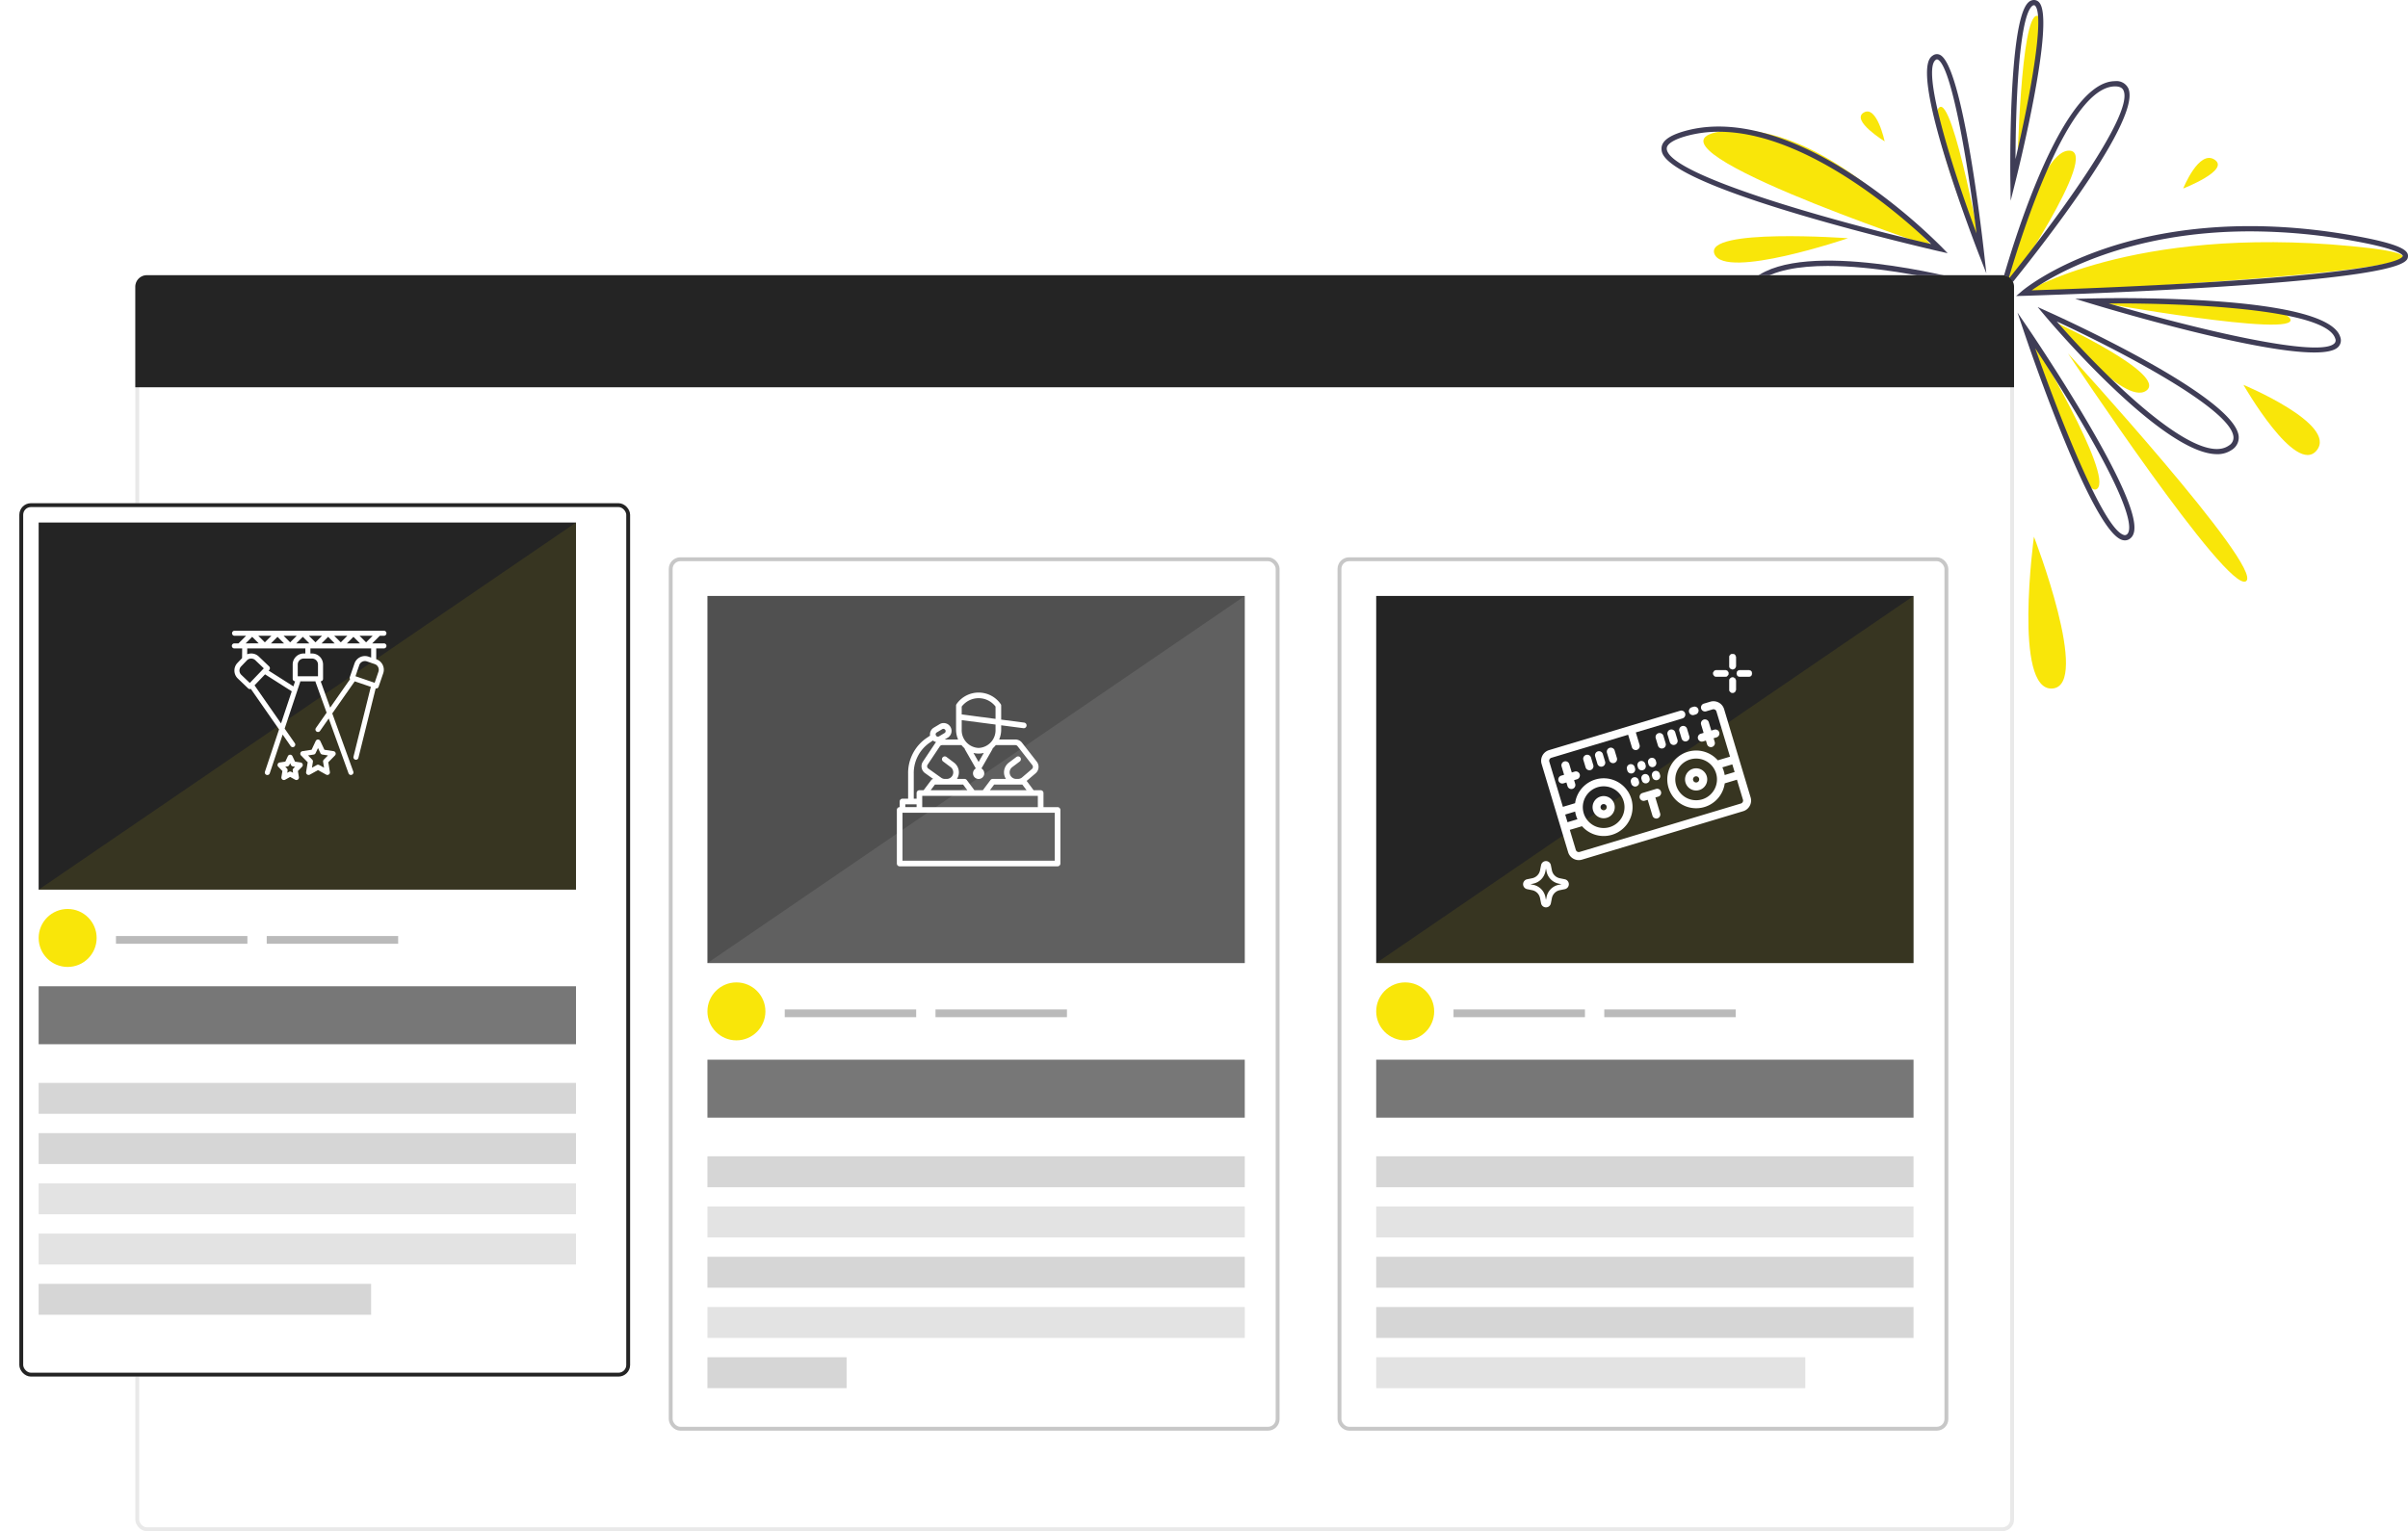 <svg xmlns="http://www.w3.org/2000/svg" xmlns:xlink="http://www.w3.org/1999/xlink" width="622.909" height="396.21" viewBox="0 0 622.909 396.21">
  <defs>
    <filter id="Rectangle_492" x="0" y="125.21" width="163" height="231" filterUnits="userSpaceOnUse">
      <feOffset dx="5" dy="5" input="SourceAlpha"/>
      <feGaussianBlur result="blur"/>
      <feFlood flood-opacity="0.051"/>
      <feComposite operator="in" in2="blur"/>
      <feComposite in="SourceGraphic"/>
    </filter>
  </defs>
  <g id="Group_1643" data-name="Group 1643" transform="translate(-691 -1378.79)">
    <g id="Group_1543" data-name="Group 1543" transform="translate(1106.209 1516.722)">
      <path id="Path_389" data-name="Path 389" d="M159.026,107.092s-32.472,11.184-38.7,21.508S159.026,107.092,159.026,107.092Z" transform="translate(-69.09 -161.021)" fill="#6c63ff"/>
      <path id="Path_390" data-name="Path 390" d="M67.428,134.79a1.582,1.582,0,0,1-1.232-.454c-1.01-.91-.184-2.631.524-3.846,9.5-16.285,57.267-33.446,59.3-34.169l4.368-1.556-3.74,2.74c-.138.1-14.035,10.273-28.26,19.856C76.267,132.26,69.7,134.79,67.428,134.79Zm54.343-35.425c-12.543,4.855-46.344,18.889-53.879,31.808-1,1.72-.791,2.152-.789,2.156.2.219,2.77,1.594,30.358-16.979C107.078,109.874,116.567,103.113,121.771,99.364Z" transform="translate(-33.598 -152.92)" fill="#3f3d56"/>
      <path id="Path_391" data-name="Path 391" d="M155.342,72.794s-29.924-3.076-39,2.181S155.342,72.794,155.342,72.794Z" transform="translate(-66.11 -137.893)" fill="#f9e609"/>
      <path id="Path_392" data-name="Path 392" d="M90.991,69.2c-10.475,0-11.194-1.679-11.523-2.447-.658-1.536,1.174-2.983,1.776-3.458,12.989-10.255,52.44.109,54.113.555l3.209.856-3.287.469c-.132.019-13.35,1.9-26.689,3.076C100.809,68.939,95.136,69.2,90.991,69.2Zm9.179-9.037c-7.377,0-14.127,1.069-18.086,4.195-1.195.943-1.491,1.58-1.37,1.861.3.708,3.2,2.849,27.755.682,9.15-.807,18.242-1.946,23.07-2.585C125.353,62.894,111.959,60.165,100.171,60.165Z" transform="translate(-42.536 -129.274)" fill="#3f3d56"/>
      <path id="Path_393" data-name="Path 393" d="M234.315-17.4S219.263-53.543,222.91-57.12,234.315-17.4,234.315-17.4Z" transform="translate(-136.519 -52.969)" fill="#f9e609"/>
      <path id="Path_394" data-name="Path 394" d="M230.276-40.336,228.4-45.118c-.046-.117-4.625-11.848-8.4-23.925-7.773-24.872-4.586-27-3.54-27.694a1.763,1.763,0,0,1,1.8-.152c5.871,2.736,10.892,46.471,11.445,51.449ZM217.5-95.711a.5.5,0,0,0-.279.1c-3.74,2.494,3.843,27.046,10.509,44.915-2.286-18.426-6.5-43.318-10.033-44.967A.462.462,0,0,0,217.5-95.711Z" transform="translate(-131.647 -26.855)" fill="#3f3d56"/>
      <path id="Path_395" data-name="Path 395" d="M273.862,12.294s8.079-36.531,16.542-36.531S273.862,12.294,273.862,12.294Z" transform="translate(-170.377 -74.716)" fill="#f9e609"/>
      <path id="Path_396" data-name="Path 396" d="M267.645-19.647l.8-3.008c.587-2.205,14.536-54.021,29.785-54.021a3.367,3.367,0,0,1,3.381,1.8c4.066,8.611-28.286,48.323-31.988,52.823Zm30.584-55.675c-12.172,0-24.27,38.469-27.588,49.871,10.917-13.563,32.676-42.635,29.744-48.844C300.265-74.548,299.9-75.321,298.229-75.321Z" transform="translate(-166.291 -40.255)" fill="#3f3d56"/>
      <path id="Path_397" data-name="Path 397" d="M287.694,58.056S315.469,40.5,372.375,45.862,287.694,58.056,287.694,58.056Z" transform="translate(-179.467 -120.114)" fill="#f9e609"/>
      <path id="Path_398" data-name="Path 398" d="M282.168,50.836l1.454-1.246c.294-.253,7.375-6.238,21.563-11.051,13.055-4.43,34.818-8.6,64.355-3.328,12.479,2.228,14.1,3.889,13.991,5.351-.107,1.445-.359,4.829-50.218,7.966-24.365,1.533-48.984,2.246-49.231,2.253ZM342.733,34.1c-32.083,0-51.051,11.4-56.551,15.259,6.51-.208,26.868-.915,47.048-2.185,46.331-2.915,48.9-6.1,48.949-6.713.005-.065-.029-1.623-12.878-3.918A151,151,0,0,0,342.733,34.1Z" transform="translate(-175.836 -112.163)" fill="#3f3d56"/>
      <path id="Path_399" data-name="Path 399" d="M339.07,89.334s48.653-.649,51.386,4.546S339.07,89.334,339.07,89.334Z" transform="translate(-213.229 -149.334)" fill="#f9e609"/>
      <path id="Path_400" data-name="Path 400" d="M388.527,101.165c-15.529,0-52.858-11.151-57.812-12.652l-4.06-1.23,4.241-.1c6.224-.139,60.9-1.049,64.342,9.959a2.443,2.443,0,0,1-.534,2.613C393.726,100.747,391.535,101.165,388.527,101.165ZM335.349,88.48c22.82,6.688,54.508,14.246,58.393,10.325a1.107,1.107,0,0,0,.2-1.255C391.5,89.73,354.209,88.352,335.349,88.48Z" transform="translate(-205.071 -147.89)" fill="#3f3d56"/>
      <path id="Path_401" data-name="Path 401" d="M311.406,105.116s29.387,13.583,23.644,17.762S311.406,105.116,311.406,105.116Z" transform="translate(-195.05 -159.722)" fill="#f9e609"/>
      <path id="Path_402" data-name="Path 402" d="M344.818,131.909c-14.215,0-43.159-34.191-44.5-35.791l-1.905-2.265,2.7,1.211c1.971.883,48.281,21.758,49.295,32.214a3.732,3.732,0,0,1-1.76,3.507A6.474,6.474,0,0,1,344.818,131.909ZM303.345,97.573c11.176,12.823,36.044,38.089,44.517,32.106a2.363,2.363,0,0,0,1.193-2.27C348.327,119.891,318.064,104.39,303.345,97.573Z" transform="translate(-186.508 -152.321)" fill="#3f3d56"/>
      <path id="Path_403" data-name="Path 403" d="M453.678,152.54s24.388,10.162,18.968,16.936S453.678,152.54,453.678,152.54Z" transform="translate(-288.546 -190.888)" fill="#f9e609"/>
      <path id="Path_404" data-name="Path 404" d="M321.286,128.828s50.809,55.55,46.066,58.938S321.286,128.828,321.286,128.828Z" transform="translate(-201.542 -175.305)" fill="#f9e609"/>
      <path id="Path_405" data-name="Path 405" d="M293.622,116.972s21.392,35.628,17.026,39.091S293.622,116.972,293.622,116.972Z" transform="translate(-183.363 -167.514)" fill="#f9e609"/>
      <path id="Path_406" data-name="Path 406" d="M310.98,156.947a2.5,2.5,0,0,1-.784-.132c-7.842-2.576-23.649-48.853-25.425-54.122l-1.58-4.685,2.782,4.088c.083.122,8.4,12.36,15.776,25.021,13.64,23.405,12.51,28.008,10.473,29.434A2.131,2.131,0,0,1,310.98,156.947Zm-23.2-49.7c5.766,16.366,17.373,46.481,22.841,48.277a.86.86,0,0,0,.826-.088c1.119-.783,2.3-5.045-10.864-27.636-4.67-8.015-9.72-15.862-12.8-20.553Z" transform="translate(-176.508 -155.052)" fill="#3f3d56"/>
      <path id="Path_407" data-name="Path 407" d="M245.616,113.02s-19.252,56.809-7.438,56.223S245.616,113.02,245.616,113.02Z" transform="translate(-144.407 -164.917)" fill="#6c63ff"/>
      <path id="Path_408" data-name="Path 408" d="M219.453,173.849a5.369,5.369,0,0,1-4.742-2.411c-7.622-11.36,14.957-61.459,15.921-63.586l1.03-2.27.261,2.479c.214,2.029,5.1,49.837-5.973,62.609a8.453,8.453,0,0,1-6.192,3.174C219.656,173.848,219.554,173.849,219.453,173.849Zm11.361-63.05c-4.464,10.263-21.281,50.49-14.977,59.884a4.1,4.1,0,0,0,3.871,1.807,7.059,7.059,0,0,0,5.218-2.708C234.186,159.106,231.684,121.115,230.814,110.8Z" transform="translate(-130.474 -160.029)" fill="#3f3d56"/>
      <path id="Path_409" data-name="Path 409" d="M191.185,121.257s-32.317,36.963-29.359,40.856S191.185,121.257,191.185,121.257Z" transform="translate(-96.625 -170.33)" fill="#6c63ff"/>
      <path id="Path_410" data-name="Path 410" d="M130.066,153.6a1.893,1.893,0,0,1-1.185-.393,2.086,2.086,0,0,1-.769-1.54c-.812-9.183,42.207-57.031,44.038-59.063l4.331-4.8-3.241,5.6c-1.381,2.385-33.926,58.445-42.69,60.154A2.572,2.572,0,0,1,130.066,153.6Zm38.521-54.954c-14.253,16.187-39.689,46.527-39.125,52.9a.741.741,0,0,0,.251.59.66.66,0,0,0,.577.083c6.057-1.18,27.214-34.923,38.3-53.575Z" transform="translate(-74.588 -148.344)" fill="#3f3d56"/>
      <path id="Path_411" data-name="Path 411" d="M105.615-9.378S77.44-42.659,51.385-39.434,105.615-9.378,105.615-9.378Z" transform="translate(-20.755 -64.585)" fill="#f9e609"/>
      <path id="Path_412" data-name="Path 412" d="M88.616-9.639,86.4-10.146c-.178-.041-17.985-4.125-35.591-9.335C14.756-30.15,14.639-35.056,14.6-36.668c-.046-1.945,1.934-3.449,6.053-4.6,15.288-4.267,32.55,4.138,44.336,11.943A147.443,147.443,0,0,1,87.037-11.277ZM29.4-41.07a31.082,31.082,0,0,0-8.385,1.109c-3.293.919-5.091,2.077-5.063,3.262.154,6.5,40.135,18.1,68.409,24.693C77.681-18.417,52.43-41.07,29.4-41.07Z" transform="translate(0 -62.768)" fill="#3f3d56"/>
      <path id="Path_413" data-name="Path 413" d="M88.806,40.858s-37.259-2.71-34.55,4.065S88.806,40.858,88.806,40.858Z" transform="translate(-25.967 -117.143)" fill="#f9e609"/>
      <path id="Path_414" data-name="Path 414" d="M171.091-46.059s-2.032-9.484-5.42-7.452S171.091-46.059,171.091-46.059Z" transform="translate(-98.769 -55.291)" fill="#f9e609"/>
      <path id="Path_415" data-name="Path 415" d="M283.083-86.806s9.3-39.062,5.082-39.206S283.083-86.806,283.083-86.806Z" transform="translate(-176.437 -7.833)" fill="#f9e609"/>
      <path id="Path_416" data-name="Path 416" d="M277.841-85.991l-.076-5.188c-.024-1.666-.541-40.869,4.556-46.042a2.139,2.139,0,0,1,1.541-.712,1.8,1.8,0,0,1,1.452.743c3.922,5.023-5.165,41.968-6.214,46.165Zm6.021-50.587c-.067,0-.272,0-.576.308-3.366,3.416-4.148,26.144-4.193,39.51,3.732-15.926,7.534-36.546,5.153-39.6A.457.457,0,0,0,283.862-136.577Z" transform="translate(-172.926)" fill="#3f3d56"/>
      <path id="Path_417" data-name="Path 417" d="M408.23-10.825s4.065-10.162,8.129-7.452S408.23-10.825,408.23-10.825Z" transform="translate(-258.679 -78.331)" fill="#f9e609"/>
      <path id="Path_418" data-name="Path 418" d="M292.831,267.148s-5.419,39.969,4.742,39.292S292.831,267.148,292.831,267.148Z" transform="translate(-181.894 -266.204)" fill="#f9e609"/>
    </g>
    <g id="Group_1633" data-name="Group 1633" transform="translate(20 32)">
      <g id="Group_1627" data-name="Group 1627" transform="translate(706 1418)">
        <g id="Rectangle_483" data-name="Rectangle 483" fill="#fff" stroke="rgba(36,36,36,0.1)" stroke-width="1">
          <rect width="486" height="325" rx="3" stroke="none"/>
          <rect x="0.5" y="0.5" width="485" height="324" rx="2.5" fill="none"/>
        </g>
        <path id="Rectangle_491" data-name="Rectangle 491" d="M3,0H483a3,3,0,0,1,3,3V29a0,0,0,0,1,0,0H0a0,0,0,0,1,0,0V3A3,3,0,0,1,3,0Z" fill="#242424"/>
      </g>
      <g id="Group_1632" data-name="Group 1632" transform="translate(-44 -8)">
        <g transform="matrix(1, 0, 0, 1, 715, 1354.79)" filter="url(#Rectangle_492)">
          <g id="Rectangle_492-2" data-name="Rectangle 492" transform="translate(0 125.21)" fill="#fff" stroke="#242424" stroke-width="1">
            <rect width="158" height="226" rx="3" stroke="none"/>
            <rect x="0.5" y="0.5" width="157" height="225" rx="2.5" fill="none"/>
          </g>
        </g>
        <g id="Group_1626" data-name="Group 1626" transform="translate(0 9)">
          <g id="Group_1533" data-name="Group 1533">
            <rect id="Rectangle_487" data-name="Rectangle 487" width="139" height="15" transform="translate(725 1601)" fill="#777"/>
            <rect id="Rectangle_490" data-name="Rectangle 490" width="139" height="8" transform="translate(725 1626)" fill="#777" opacity="0.3"/>
            <rect id="Rectangle_490-2" data-name="Rectangle 490" width="139" height="8" transform="translate(725 1639)" fill="#777" opacity="0.3"/>
            <rect id="Rectangle_490-3" data-name="Rectangle 490" width="139" height="8" transform="translate(725 1652)" fill="#777" opacity="0.2"/>
            <rect id="Rectangle_490-4" data-name="Rectangle 490" width="139" height="8" transform="translate(725 1665)" fill="#777" opacity="0.2"/>
            <rect id="Rectangle_490-5" data-name="Rectangle 490" width="86" height="8" transform="translate(725 1678)" fill="#777" opacity="0.3"/>
            <g id="Group_1532" data-name="Group 1532" transform="translate(20 5)">
              <rect id="Rectangle_488" data-name="Rectangle 488" width="34" height="2" transform="translate(725 1583)" fill="#777" opacity="0.5"/>
              <rect id="Rectangle_489" data-name="Rectangle 489" width="34" height="2" transform="translate(764 1583)" fill="#777" opacity="0.5"/>
            </g>
            <circle id="Ellipse_32" data-name="Ellipse 32" cx="7.5" cy="7.5" r="7.5" transform="translate(725 1581)" fill="#f9e609"/>
          </g>
          <g id="Group_1542" data-name="Group 1542" transform="translate(0 0)">
            <rect id="Rectangle_485" data-name="Rectangle 485" width="139" height="95" transform="translate(725 1481)" fill="#242424"/>
            <path id="Path_388" data-name="Path 388" d="M139,0V95H0Z" transform="translate(725 1481)" fill="rgba(249,230,9,0.09)"/>
          </g>
          <g id="Group_1541" data-name="Group 1541" transform="translate(775 1501.065)">
            <g id="Group_1536" data-name="Group 1536" transform="translate(11.786 40.017)">
              <g id="Group_1535" data-name="Group 1535">
                <path id="Path_385" data-name="Path 385" d="M150.352,402.119a.655.655,0,0,0-.357-.178h0l-1.464-.225-.661-1.411a.655.655,0,0,0-1.186,0l-.661,1.411-1.464.225a.655.655,0,0,0-.37,1.1l1.079,1.109-.256,1.571a.655.655,0,0,0,.963.679l1.3-.72,1.3.72a.655.655,0,0,0,.963-.679l-.256-1.571,1.079-1.108A.655.655,0,0,0,150.352,402.119Zm-2.235,1.357a.655.655,0,0,0-.177.562l.092.568-.439-.244a.655.655,0,0,0-.634,0l-.439.244.092-.568a.655.655,0,0,0-.177-.562l-.422-.433.553-.085a.655.655,0,0,0,.494-.37l.216-.458.216.458a.655.655,0,0,0,.494.37l.553.085Z" transform="translate(-144.003 -399.927)" fill="#fff"/>
              </g>
            </g>
            <g id="Group_1538" data-name="Group 1538" transform="translate(17.678 36.092)">
              <g id="Group_1537" data-name="Group 1537">
                <path id="Path_386" data-name="Path 386" d="M224.971,355.156a.655.655,0,0,0-.357-.178h0l-2.369-.363-1.066-2.27a.655.655,0,0,0-1.185,0l-1.066,2.27-2.369.363a.655.655,0,0,0-.37,1.1l1.734,1.777-.411,2.517a.655.655,0,0,0,.963.678l2.111-1.17,2.111,1.167a.655.655,0,0,0,.966-.678l-.414-2.514,1.734-1.776A.655.655,0,0,0,224.971,355.156Zm-2.889,2.021a.655.655,0,0,0-.177.562l.247,1.512-1.248-.69a.654.654,0,0,0-.634,0l-1.248.69.247-1.512a.655.655,0,0,0-.177-.562l-1.074-1.1,1.455-.223a.651.651,0,0,0,.494-.369l.621-1.323.621,1.323a.651.651,0,0,0,.494.369l1.455.223Z" transform="translate(-216.003 -351.968)" fill="#fff"/>
              </g>
            </g>
            <g id="Group_1540" data-name="Group 1540" transform="translate(0 7.935)">
              <g id="Group_1539" data-name="Group 1539">
                <path id="Path_387" data-name="Path 387" d="M39.285,11.209h-3l1.964-1.964h1.038a.655.655,0,1,0,0-1.309H.655a.655.655,0,0,0,0,1.309h3L1.693,11.209H.655a.655.655,0,1,0,0,1.309H2.646l-.027,2.5L1.427,16.267A2.855,2.855,0,0,0,1.52,20.3l2.671,2.554a.655.655,0,0,0,.452.182h.015a.676.676,0,0,0,.228-.051l7.3,10.486L8.545,44.391a.656.656,0,1,0,1.244.414l3.331-9.993,2.058,2.958a.655.655,0,1,0,1.075-.748l-2.619-3.76,4.009-12.028a.641.641,0,0,0,.028-.2h3.942a.641.641,0,0,0,.033.223l2.847,7.887-2.768,3.955a.655.655,0,0,0,1.05.783l.023-.032,2.24-3.2,5.12,14.178a.655.655,0,0,0,.615.432A.645.645,0,0,0,31,45.216a.655.655,0,0,0,.393-.838L25.954,29.333l5.81-8.3,4.165,1.424L31.445,40.514a.655.655,0,0,0,.477.793h0a.69.69,0,0,0,.16.019.655.655,0,0,0,.635-.5l4.46-17.959a.669.669,0,0,0,.137.023.655.655,0,0,0,.619-.443l1.2-3.5a2.853,2.853,0,0,0-1.776-3.621l-.034-.012v-2.8h1.964a.655.655,0,1,0,0-1.309Zm-2.89-1.964L34.7,10.938,33.008,9.244Zm-3.274,1.964H29.735l1.693-1.693ZM29.847,9.244l-1.693,1.693L26.461,9.244Zm-3.274,1.964H23.187L24.88,9.516ZM23.3,9.244l-1.693,1.693L19.913,9.244Zm-3.274,1.964H16.64l1.693-1.693ZM16.752,9.244l-1.693,1.693L13.366,9.244Zm-3.274,1.964H10.092l1.693-1.693ZM10.2,9.244,8.512,10.938,6.819,9.244Zm-4.967.271,1.693,1.693H3.545ZM4.623,21.452l-2.2-2.1a1.545,1.545,0,0,1-.05-2.182l1.491-1.556a1.533,1.533,0,0,1,1.078-.477h.035a1.532,1.532,0,0,1,1.065.428l2.2,2.1ZM12.7,31.923,5.846,22.067l2.718-2.846,6.8,4.326a.717.717,0,0,0,.115.052Zm3.633-10.9L15.9,22.333l-6.411-4.08.153-.16a.655.655,0,0,0-.022-.926h0L6.947,14.613a2.789,2.789,0,0,0-2.036-.786,2.842,2.842,0,0,0-.97.2l.016-1.512H18.988v1.309h-.421a2.857,2.857,0,0,0-2.853,2.853v3.695A.651.651,0,0,0,16.335,21.023Zm5.926-1.3H17.023V16.68a1.546,1.546,0,0,1,1.543-1.543h2.151a1.546,1.546,0,0,1,1.543,1.543ZM31.7,16.413l-1.2,3.5a.654.654,0,0,0,.031.5c.01.019.027.031.038.05l-5.158,7.369-2.457-6.805a.65.65,0,0,0,.616-.647V16.68a2.857,2.857,0,0,0-2.853-2.853H20.3V12.518H36.011v2.357l-.692-.237A2.857,2.857,0,0,0,31.7,16.413Zm6.2,2.119-.982,2.876-4.961-1.7.982-2.873a1.545,1.545,0,0,1,1.959-.965l0,0,2.036.7A1.545,1.545,0,0,1,37.895,18.532Z" transform="translate(0 -7.935)" fill="#fff"/>
              </g>
            </g>
          </g>
        </g>
      </g>
      <g id="Group_1631" data-name="Group 1631" transform="translate(-34 11)">
        <g id="Rectangle_493" data-name="Rectangle 493" transform="translate(878 1480)" fill="#fff" stroke="#c7c7c7" stroke-width="1">
          <rect width="158" height="226" rx="3" stroke="none"/>
          <rect x="0.5" y="0.5" width="157" height="225" rx="2.5" fill="none"/>
        </g>
        <g id="Group_1625" data-name="Group 1625" transform="translate(9 9)">
          <g id="Group_1533-2" data-name="Group 1533" transform="translate(154)">
            <rect id="Rectangle_487-2" data-name="Rectangle 487" width="139" height="15" transform="translate(725 1601)" fill="#777"/>
            <rect id="Rectangle_490-6" data-name="Rectangle 490" width="139" height="8" transform="translate(725 1626)" fill="#777" opacity="0.3"/>
            <rect id="Rectangle_490-7" data-name="Rectangle 490" width="139" height="8" transform="translate(725 1639)" fill="#777" opacity="0.2"/>
            <rect id="Rectangle_490-8" data-name="Rectangle 490" width="139" height="8" transform="translate(725 1652)" fill="#777" opacity="0.3"/>
            <rect id="Rectangle_490-9" data-name="Rectangle 490" width="139" height="8" transform="translate(725 1665)" fill="#777" opacity="0.2"/>
            <rect id="Rectangle_490-10" data-name="Rectangle 490" width="36" height="8" transform="translate(725 1678)" fill="#777" opacity="0.3"/>
            <g id="Group_1532-2" data-name="Group 1532" transform="translate(20 5)">
              <rect id="Rectangle_488-2" data-name="Rectangle 488" width="34" height="2" transform="translate(725 1583)" fill="#777" opacity="0.5"/>
              <rect id="Rectangle_489-2" data-name="Rectangle 489" width="34" height="2" transform="translate(764 1583)" fill="#777" opacity="0.5"/>
            </g>
            <circle id="Ellipse_32-2" data-name="Ellipse 32" cx="7.5" cy="7.5" r="7.5" transform="translate(725 1581)" fill="#f9e609"/>
          </g>
          <g id="Group_1542-2" data-name="Group 1542" transform="translate(154 0)">
            <rect id="Rectangle_485-2" data-name="Rectangle 485" width="139" height="95" transform="translate(725 1481)" fill="#505050"/>
            <path id="Path_388-2" data-name="Path 388" d="M139,0V95H0Z" transform="translate(725 1481)" fill="rgba(255,255,255,0.09)"/>
          </g>
          <g id="Group_1548" data-name="Group 1548" transform="translate(913.416 1506.001)">
            <g id="Group_1547" data-name="Group 1547" transform="translate(14.584 -0.001)">
              <path id="Path_432" data-name="Path 432" d="M56.161,29.647H52.514V26a.729.729,0,0,0-.729-.729H49.961l-1.8-2.407,2.314-1.969a2.188,2.188,0,0,0,.306-3.007l-3.812-4.9a2.175,2.175,0,0,0-1.73-.844H41.049a6.481,6.481,0,0,0,.524-2.553V8.469l5.741.749a.691.691,0,0,0,.094.006A.729.729,0,0,0,47.5,7.771L41.572,7V3.388a.73.73,0,0,0-.132-.419,6.962,6.962,0,0,0-11.407,0,.73.73,0,0,0-.132.419v6.2a6.481,6.481,0,0,0,.524,2.553H26.975l.662-.4A2.042,2.042,0,1,0,25.609,8.2l-.074.045-1.392.834a2.024,2.024,0,0,0-.964,2.061l-1.041.712A10.984,10.984,0,0,0,17.5,20.984v6.475H16.043a.729.729,0,0,0-.729.729v1.459a.729.729,0,0,0-.729.729V44.236a.729.729,0,0,0,.729.729H56.161a.729.729,0,0,0,.729-.729V30.377A.729.729,0,0,0,56.161,29.647ZM51.055,26.73v2.918H21.149V26.73ZM23.337,25.271l1.094-1.459h7.294l1.094,1.459Zm15.318,0,1.094-1.459h7.294l1.094,1.459ZM31.361,3.623a5.5,5.5,0,0,1,8.753,0V6.807L31.361,5.666V3.623Zm0,5.965V7.137l8.753,1.139V9.588a4.575,4.575,0,0,1-4.376,4.741A4.575,4.575,0,0,1,31.361,9.588Zm5.719,6.028-1.342,2.349-1.342-2.349A5.317,5.317,0,0,0,37.079,15.616ZM31.3,13.6a6.116,6.116,0,0,0,.8.827.725.725,0,0,0,.088.264l2.826,4.945a1.459,1.459,0,1,0,1.45,0l2.826-4.942a.725.725,0,0,0,.088-.264,6.111,6.111,0,0,0,.8-.83h5.057a.724.724,0,0,1,.576.282l3.813,4.9a.729.729,0,0,1-.1,1l-2.632,2.25a1.691,1.691,0,0,1-.991.317h-.438A1.7,1.7,0,0,1,44.44,19.29l1.945-1.459a.729.729,0,0,0-.875-1.167l-1.945,1.459A3.176,3.176,0,0,0,42.3,20.651a3.136,3.136,0,0,0,.505,1.7H39.384a.73.73,0,0,0-.584.292l-1.969,2.626H34.643l-1.969-2.626a.73.73,0,0,0-.584-.292H30.126a3.136,3.136,0,0,0,.505-1.7,3.177,3.177,0,0,0-1.264-2.529l-1.945-1.459a.729.729,0,1,0-.875,1.167l1.945,1.459a1.7,1.7,0,0,1-1.021,3.064h-.438a1.69,1.69,0,0,1-.989-.317l-3.322-2.373a.729.729,0,0,1-.183-1l3.16-4.741a.73.73,0,0,1,.608-.323Zm-6.671-2.9a.578.578,0,0,1,.269-.373l1.392-.834a.584.584,0,1,1,.6,1l-1.392.835a.578.578,0,0,1-.743-.133.716.716,0,0,0-.083-.2c-.01-.015-.026-.023-.037-.036A.572.572,0,0,1,24.624,10.7Zm-1.662,2.352.948-.648a2.025,2.025,0,0,0,.835.413,2.163,2.163,0,0,0-.258.3l-3.16,4.741a2.179,2.179,0,0,0,.551,2.993L24,22.368a.722.722,0,0,0-.517.276l-1.973,2.626H20.419A.729.729,0,0,0,19.69,26v1.459H18.96V20.984A9.527,9.527,0,0,1,22.962,13.052Zm-6.19,15.865H19.69v.729H16.772ZM55.431,43.506H16.043v-12.4H55.431Z" transform="translate(-14.584 0.001)" fill="#fff"/>
            </g>
          </g>
        </g>
      </g>
      <g id="Group_1630" data-name="Group 1630" transform="translate(0 11)">
        <g id="Rectangle_494" data-name="Rectangle 494" transform="translate(1017 1480)" fill="#fff" stroke="#c7c7c7" stroke-width="1">
          <rect width="158" height="226" rx="3" stroke="none"/>
          <rect x="0.5" y="0.5" width="157" height="225" rx="2.5" fill="none"/>
        </g>
        <g id="Group_1624" data-name="Group 1624" transform="translate(-6 9)">
          <g id="Group_1533-3" data-name="Group 1533" transform="translate(308)">
            <rect id="Rectangle_487-3" data-name="Rectangle 487" width="139" height="15" transform="translate(725 1601)" fill="#777"/>
            <rect id="Rectangle_490-11" data-name="Rectangle 490" width="139" height="8" transform="translate(725 1626)" fill="#777" opacity="0.3"/>
            <rect id="Rectangle_490-12" data-name="Rectangle 490" width="139" height="8" transform="translate(725 1639)" fill="#777" opacity="0.2"/>
            <rect id="Rectangle_490-13" data-name="Rectangle 490" width="139" height="8" transform="translate(725 1652)" fill="#777" opacity="0.3"/>
            <rect id="Rectangle_490-14" data-name="Rectangle 490" width="139" height="8" transform="translate(725 1665)" fill="#777" opacity="0.3"/>
            <rect id="Rectangle_490-15" data-name="Rectangle 490" width="111" height="8" transform="translate(725 1678)" fill="#777" opacity="0.2"/>
            <g id="Group_1532-3" data-name="Group 1532" transform="translate(20 5)">
              <rect id="Rectangle_488-3" data-name="Rectangle 488" width="34" height="2" transform="translate(725 1583)" fill="#777" opacity="0.5"/>
              <rect id="Rectangle_489-3" data-name="Rectangle 489" width="34" height="2" transform="translate(764 1583)" fill="#777" opacity="0.5"/>
            </g>
            <circle id="Ellipse_32-3" data-name="Ellipse 32" cx="7.5" cy="7.5" r="7.5" transform="translate(725 1581)" fill="#f9e609"/>
          </g>
          <g id="Group_1542-3" data-name="Group 1542" transform="translate(308 0)">
            <rect id="Rectangle_485-3" data-name="Rectangle 485" width="139" height="95" transform="translate(725 1481)" fill="#242424"/>
            <path id="Path_388-3" data-name="Path 388" d="M139,0V95H0Z" transform="translate(725 1481)" fill="rgba(249,230,9,0.09)"/>
          </g>
          <g id="Group_1623" data-name="Group 1623" transform="translate(1024.502 1459.661)">
            <g id="Group_1606" data-name="Group 1606" transform="translate(51.165 48.585)">
              <g id="Group_1551" data-name="Group 1551" transform="translate(13.306 24.542)">
                <g id="Group_1550" data-name="Group 1550">
                  <g id="Group_1549" data-name="Group 1549">
                    <path id="Path_433" data-name="Path 433" d="M235.241,418.59a2.869,2.869,0,1,0,3.573,1.923A2.873,2.873,0,0,0,235.241,418.59Zm1.054,3.51a.8.8,0,1,1,.532-.989A.8.8,0,0,1,236.3,422.1Z" transform="translate(-233.197 -418.469)" fill="#fff"/>
                  </g>
                </g>
              </g>
              <g id="Group_1554" data-name="Group 1554" transform="translate(10.877 13.846)">
                <g id="Group_1553" data-name="Group 1553">
                  <g id="Group_1552" data-name="Group 1552">
                    <path id="Path_434" data-name="Path 434" d="M208.7,307.416a1.037,1.037,0,0,0-.695,1.292l.582,1.937a1.037,1.037,0,0,0,1.987-.6l-.582-1.937A1.037,1.037,0,0,0,208.7,307.416Z" transform="translate(-207.961 -307.372)" fill="#fff"/>
                  </g>
                </g>
              </g>
              <g id="Group_1557" data-name="Group 1557" transform="translate(13.931 12.929)">
                <g id="Group_1556" data-name="Group 1556">
                  <g id="Group_1555" data-name="Group 1555">
                    <path id="Path_435" data-name="Path 435" d="M240.428,297.885a1.037,1.037,0,0,0-.695,1.292l.582,1.937a1.037,1.037,0,1,0,1.987-.6l-.582-1.937A1.037,1.037,0,0,0,240.428,297.885Z" transform="translate(-239.689 -297.841)" fill="#fff"/>
                  </g>
                </g>
              </g>
              <g id="Group_1560" data-name="Group 1560" transform="translate(16.986 12.011)">
                <g id="Group_1559" data-name="Group 1559">
                  <g id="Group_1558" data-name="Group 1558">
                    <path id="Path_436" data-name="Path 436" d="M272.157,288.354a1.037,1.037,0,0,0-.695,1.292l.582,1.937a1.037,1.037,0,0,0,1.987-.6l-.582-1.937A1.037,1.037,0,0,0,272.157,288.354Z" transform="translate(-271.418 -288.31)" fill="#fff"/>
                  </g>
                </g>
              </g>
              <g id="Group_1563" data-name="Group 1563" transform="translate(22.166 16.276)">
                <g id="Group_1562" data-name="Group 1562">
                  <g id="Group_1561" data-name="Group 1561">
                    <path id="Path_437" data-name="Path 437" d="M325.965,332.657a1.037,1.037,0,0,0-.7,1.292l.1.348a1.037,1.037,0,0,0,1.987-.6l-.1-.348A1.037,1.037,0,0,0,325.965,332.657Z" transform="translate(-325.226 -332.613)" fill="#fff"/>
                  </g>
                </g>
              </g>
              <g id="Group_1566" data-name="Group 1566" transform="translate(24.898 15.456)">
                <g id="Group_1565" data-name="Group 1565">
                  <g id="Group_1564" data-name="Group 1564">
                    <path id="Path_438" data-name="Path 438" d="M354.34,324.134a1.037,1.037,0,0,0-.695,1.292l.1.348a1.037,1.037,0,0,0,1.987-.6l-.1-.348A1.037,1.037,0,0,0,354.34,324.134Z" transform="translate(-353.601 -324.09)" fill="#fff"/>
                  </g>
                </g>
              </g>
              <g id="Group_1569" data-name="Group 1569" transform="translate(27.63 14.635)">
                <g id="Group_1568" data-name="Group 1568">
                  <g id="Group_1567" data-name="Group 1567">
                    <path id="Path_439" data-name="Path 439" d="M382.716,315.61a1.037,1.037,0,0,0-.695,1.292l.1.348a1.037,1.037,0,1,0,1.987-.6l-.1-.348A1.037,1.037,0,0,0,382.716,315.61Z" transform="translate(-381.977 -315.566)" fill="#fff"/>
                  </g>
                </g>
              </g>
              <g id="Group_1572" data-name="Group 1572" transform="translate(23.181 19.654)">
                <g id="Group_1571" data-name="Group 1571">
                  <g id="Group_1570" data-name="Group 1570">
                    <path id="Path_440" data-name="Path 440" d="M336.5,367.741a1.037,1.037,0,0,0-.695,1.292l.1.348a1.037,1.037,0,1,0,1.987-.6l-.1-.348A1.037,1.037,0,0,0,336.5,367.741Z" transform="translate(-335.764 -367.697)" fill="#fff"/>
                  </g>
                </g>
              </g>
              <g id="Group_1575" data-name="Group 1575" transform="translate(25.912 18.833)">
                <g id="Group_1574" data-name="Group 1574">
                  <g id="Group_1573" data-name="Group 1573">
                    <path id="Path_441" data-name="Path 441" d="M364.879,359.217a1.037,1.037,0,0,0-.695,1.292l.1.348a1.037,1.037,0,1,0,1.987-.6l-.1-.348A1.037,1.037,0,0,0,364.879,359.217Z" transform="translate(-364.14 -359.173)" fill="#fff"/>
                  </g>
                </g>
              </g>
              <g id="Group_1578" data-name="Group 1578" transform="translate(28.644 18.013)">
                <g id="Group_1577" data-name="Group 1577">
                  <g id="Group_1576" data-name="Group 1576">
                    <path id="Path_442" data-name="Path 442" d="M393.254,350.694a1.037,1.037,0,0,0-.7,1.292l.1.348a1.037,1.037,0,0,0,1.987-.6l-.1-.348A1.037,1.037,0,0,0,393.254,350.694Z" transform="translate(-392.515 -350.65)" fill="#fff"/>
                  </g>
                </g>
              </g>
              <g id="Group_1581" data-name="Group 1581" transform="translate(4.438 15.537)">
                <g id="Group_1580" data-name="Group 1580">
                  <g id="Group_1579" data-name="Group 1579">
                    <path id="Path_443" data-name="Path 443" d="M145.326,327.6l-.761.229-.647-2.153a1.037,1.037,0,0,0-1.987.6l.647,2.153-.762.229a1.037,1.037,0,0,0,.6,1.987l.762-.229.288.96a1.037,1.037,0,0,0,1.987-.6l-.288-.96.761-.229a1.037,1.037,0,0,0-.6-1.987Z" transform="translate(-141.078 -324.934)" fill="#fff"/>
                  </g>
                </g>
              </g>
              <g id="Group_1584" data-name="Group 1584" transform="translate(25.464 22.652)">
                <g id="Group_1583" data-name="Group 1583">
                  <g id="Group_1582" data-name="Group 1582">
                    <path id="Path_444" data-name="Path 444" d="M363.726,398.883l-3.51,1.054a1.037,1.037,0,0,0,.6,1.987l.761-.229,1.233,4.106a1.037,1.037,0,0,0,1.987-.6l-1.233-4.106.762-.229a1.037,1.037,0,1,0-.6-1.987Z" transform="translate(-359.478 -398.839)" fill="#fff"/>
                  </g>
                </g>
              </g>
              <g id="Group_1587" data-name="Group 1587" transform="translate(37.227 17.357)">
                <g id="Group_1586" data-name="Group 1586">
                  <g id="Group_1585" data-name="Group 1585">
                    <path id="Path_445" data-name="Path 445" d="M483.71,343.954a2.87,2.87,0,1,0,3.573,1.923A2.873,2.873,0,0,0,483.71,343.954Zm1.054,3.51a.8.8,0,1,1,.532-.989A.8.8,0,0,1,484.764,347.464Z" transform="translate(-481.666 -343.833)" fill="#fff"/>
                  </g>
                </g>
              </g>
              <g id="Group_1590" data-name="Group 1590" transform="translate(35.711 6.387)">
                <g id="Group_1589" data-name="Group 1589">
                  <g id="Group_1588" data-name="Group 1588">
                    <path id="Path_446" data-name="Path 446" d="M466.661,229.928a1.037,1.037,0,0,0-.695,1.292l.582,1.937a1.037,1.037,0,0,0,1.987-.6l-.582-1.937A1.037,1.037,0,0,0,466.661,229.928Z" transform="translate(-465.922 -229.884)" fill="#fff"/>
                  </g>
                </g>
              </g>
              <g id="Group_1593" data-name="Group 1593" transform="translate(32.656 7.304)">
                <g id="Group_1592" data-name="Group 1592">
                  <g id="Group_1591" data-name="Group 1591">
                    <path id="Path_447" data-name="Path 447" d="M434.932,239.459a1.037,1.037,0,0,0-.695,1.292l.582,1.937a1.037,1.037,0,1,0,1.987-.6l-.582-1.937A1.037,1.037,0,0,0,434.932,239.459Z" transform="translate(-434.193 -239.415)" fill="#fff"/>
                  </g>
                </g>
              </g>
              <g id="Group_1596" data-name="Group 1596" transform="translate(29.602 8.222)">
                <g id="Group_1595" data-name="Group 1595">
                  <g id="Group_1594" data-name="Group 1594">
                    <path id="Path_448" data-name="Path 448" d="M403.2,248.99a1.037,1.037,0,0,0-.695,1.292l.582,1.937a1.037,1.037,0,0,0,1.987-.6l-.582-1.937A1.037,1.037,0,0,0,403.2,248.99Z" transform="translate(-402.464 -248.946)" fill="#fff"/>
                  </g>
                </g>
              </g>
              <g id="Group_1599" data-name="Group 1599" transform="translate(40.53 4.696)">
                <g id="Group_1598" data-name="Group 1598">
                  <g id="Group_1597" data-name="Group 1597">
                    <path id="Path_449" data-name="Path 449" d="M520.228,214.985l-.762.229-.647-2.153a1.037,1.037,0,1,0-1.987.6l.647,2.153-.761.229a1.037,1.037,0,0,0,.6,1.987l.761-.229.288.96a1.037,1.037,0,1,0,1.987-.6l-.288-.96.762-.229a1.037,1.037,0,0,0-.6-1.987Z" transform="translate(-515.98 -212.322)" fill="#fff"/>
                  </g>
                </g>
              </g>
              <g id="Group_1602" data-name="Group 1602" transform="translate(0 0)">
                <g id="Group_1601" data-name="Group 1601">
                  <g id="Group_1600" data-name="Group 1600">
                    <path id="Path_450" data-name="Path 450" d="M138.731,163.666l-1.669.5a1.037,1.037,0,0,0,.6,1.987l1.669-.5a.8.8,0,0,1,.992.534l3.516,11.7-3.157.948a7.467,7.467,0,1,0,1.79,5.959l3.157-.948,1.554,5.174a.8.8,0,0,1-.534.992l-41.708,12.528a.8.8,0,0,1-.992-.534l-1.554-5.174,3.157-.948a7.468,7.468,0,1,0-1.79-5.959l-3.157.948-3.516-11.7a.8.8,0,0,1,.534-.992l19.86-5.966.97,3.228a1.037,1.037,0,0,0,1.987-.6l-.97-3.228,12.069-3.625a1.037,1.037,0,1,0-.6-1.987L97.023,176.194A2.874,2.874,0,0,0,95.1,179.77l3.814,12.7,1.193,3.972,1.853,6.168a2.874,2.874,0,0,0,3.576,1.924L147.243,192a2.874,2.874,0,0,0,1.924-3.576l-1.853-6.168-1.193-3.972-3.814-12.7A2.874,2.874,0,0,0,138.731,163.666Zm-2.106,25.27a5.393,5.393,0,1,1,3.614-6.716A5.4,5.4,0,0,1,136.626,188.935ZM109.6,185.791a5.393,5.393,0,1,1-3.614,6.717A5.4,5.4,0,0,1,109.6,185.791Zm-8.4,7.073,2.575-.773a7.338,7.338,0,0,0,.6,1.986l-2.575.773Zm43.83-11-2.575.773a7.343,7.343,0,0,0-.6-1.986l2.575-.773Z" transform="translate(-94.978 -163.544)" fill="#fff"/>
                  </g>
                </g>
              </g>
              <g id="Group_1605" data-name="Group 1605" transform="translate(38.22 1.388)">
                <g id="Group_1604" data-name="Group 1604">
                  <g id="Group_1603" data-name="Group 1603">
                    <path id="Path_451" data-name="Path 451" d="M493.149,178.01l-.43.129a1.037,1.037,0,1,0,.6,1.987l.43-.129a1.037,1.037,0,0,0-.6-1.987Z" transform="translate(-491.98 -177.966)" fill="#fff"/>
                  </g>
                </g>
              </g>
            </g>
            <g id="Group_1619" data-name="Group 1619" transform="translate(95.638 36.339)">
              <g id="Group_1609" data-name="Group 1609" transform="translate(4.169 0)">
                <g id="Group_1608" data-name="Group 1608">
                  <g id="Group_1607" data-name="Group 1607">
                    <path id="Path_452" data-name="Path 452" d="M601.567,36.835a.834.834,0,0,0-.834.834v2.258a.834.834,0,0,0,1.668,0V37.669A.834.834,0,0,0,601.567,36.835Z" transform="translate(-600.685 -36.787)" fill="#fff"/>
                    <path id="Path_453" data-name="Path 453" d="M601.119,40.361a.883.883,0,0,1-.882-.882V37.221a.882.882,0,1,1,1.763,0v2.258A.883.883,0,0,1,601.119,40.361Zm0-3.926a.787.787,0,0,0-.786.786v2.258a.786.786,0,0,0,1.573,0V37.221a.786.786,0,0,0-.786-.786Z" transform="translate(-600.237 -36.339)" fill="#fff"/>
                  </g>
                </g>
              </g>
              <g id="Group_1612" data-name="Group 1612" transform="translate(4.169 6.08)">
                <g id="Group_1611" data-name="Group 1611">
                  <g id="Group_1610" data-name="Group 1610">
                    <path id="Path_454" data-name="Path 454" d="M601.567,99.989a.834.834,0,0,0-.834.834v2.258a.834.834,0,0,0,1.668,0v-2.258A.834.834,0,0,0,601.567,99.989Z" transform="translate(-600.685 -99.941)" fill="#fff"/>
                    <path id="Path_455" data-name="Path 455" d="M601.119,103.515a.883.883,0,0,1-.882-.882v-2.258a.882.882,0,1,1,1.763,0v2.258A.883.883,0,0,1,601.119,103.515Zm0-3.926a.787.787,0,0,0-.786.786v2.258a.786.786,0,0,0,1.573,0v-2.258a.786.786,0,0,0-.786-.786Z" transform="translate(-600.237 -99.493)" fill="#fff"/>
                  </g>
                </g>
              </g>
              <g id="Group_1615" data-name="Group 1615" transform="translate(6.08 4.169)">
                <g id="Group_1614" data-name="Group 1614">
                  <g id="Group_1613" data-name="Group 1613">
                    <path id="Path_456" data-name="Path 456" d="M623.674,80.141h-2.258a.834.834,0,1,0,0,1.668h2.258a.834.834,0,0,0,0-1.668Z" transform="translate(-620.534 -80.093)" fill="#fff"/>
                    <path id="Path_457" data-name="Path 457" d="M623.226,81.408h-2.258a.882.882,0,0,1,0-1.764h2.258a.882.882,0,0,1,0,1.764Zm-2.258-1.668a.786.786,0,1,0,0,1.572h2.258a.786.786,0,0,0,0-1.572Z" transform="translate(-620.086 -79.644)" fill="#fff"/>
                  </g>
                </g>
              </g>
              <g id="Group_1618" data-name="Group 1618" transform="translate(0 4.169)">
                <g id="Group_1617" data-name="Group 1617">
                  <g id="Group_1616" data-name="Group 1616">
                    <path id="Path_458" data-name="Path 458" d="M560.52,80.141h-2.258a.834.834,0,0,0,0,1.668h2.258a.834.834,0,0,0,0-1.668Z" transform="translate(-557.38 -80.093)" fill="#fff"/>
                    <path id="Path_459" data-name="Path 459" d="M560.071,81.408h-2.258a.882.882,0,0,1,0-1.764h2.258a.882.882,0,1,1,0,1.764Zm-2.258-1.668a.786.786,0,1,0,0,1.572h2.258a.786.786,0,1,0,0-1.572Z" transform="translate(-556.931 -79.644)" fill="#fff"/>
                  </g>
                </g>
              </g>
            </g>
            <g id="Group_1622" data-name="Group 1622" transform="translate(46.498 89.944)">
              <g id="Group_1621" data-name="Group 1621" transform="translate(0 0)">
                <g id="Group_1620" data-name="Group 1620">
                  <path id="Path_460" data-name="Path 460" d="M59.806,600.692l-1.321-.271a2.884,2.884,0,0,1-2.243-2.272l-.268-1.337a1.015,1.015,0,0,0-1.994,0l-.268,1.337a2.884,2.884,0,0,1-2.244,2.272l-1.321.271a1.033,1.033,0,0,0,0,2.019l1.321.271a2.884,2.884,0,0,1,2.244,2.272l.268,1.337a1.015,1.015,0,0,0,1.994,0l.268-1.337a2.884,2.884,0,0,1,2.244-2.272l1.321-.271a1.033,1.033,0,0,0,0-2.019Zm-.173,1.158-1.321.271a3.756,3.756,0,0,0-2.922,2.958l-.268,1.337a.149.149,0,0,1-.294,0l-.268-1.337a3.756,3.756,0,0,0-2.922-2.958l-1.321-.271a.152.152,0,0,1,0-.3l1.321-.271a3.756,3.756,0,0,0,2.922-2.958l.268-1.337a.149.149,0,0,1,.294,0l.268,1.337a3.756,3.756,0,0,0,2.922,2.958l1.321.271a.152.152,0,0,1,0,.3Z" transform="translate(-49.059 -595.713)" fill="#fff"/>
                  <path id="Path_461" data-name="Path 461" d="M52.415,605.127a1.282,1.282,0,0,1-1.265-1.045l-.268-1.337a2.612,2.612,0,0,0-2.031-2.058l-1.321-.271a1.306,1.306,0,0,1,0-2.554l1.321-.271a2.612,2.612,0,0,0,2.031-2.058l.268-1.337a1.288,1.288,0,0,1,2.529,0l.268,1.337a2.612,2.612,0,0,0,2.031,2.058l1.321.271a1.306,1.306,0,0,1,0,2.554l-1.321.271a2.612,2.612,0,0,0-2.031,2.058l-.268,1.337A1.282,1.282,0,0,1,52.415,605.127Zm0-11.431a.741.741,0,0,0-.73.606l-.268,1.337a3.157,3.157,0,0,1-2.456,2.486l-1.321.271a.76.76,0,0,0,0,1.485l1.321.271a3.156,3.156,0,0,1,2.456,2.485l.268,1.337a.742.742,0,0,0,1.459,0l.268-1.337a3.156,3.156,0,0,1,2.456-2.485l1.321-.271a.76.76,0,0,0,0-1.485l-1.321-.271a3.157,3.157,0,0,1-2.456-2.486l-.268-1.337A.741.741,0,0,0,52.415,593.7Zm0,10.553a.409.409,0,0,1-.414-.341l-.268-1.337a3.484,3.484,0,0,0-2.709-2.745l-1.321-.271a.425.425,0,0,1,0-.832l1.32-.271a3.484,3.484,0,0,0,2.709-2.745L52,594.37a.422.422,0,0,1,.829,0l.268,1.337a3.484,3.484,0,0,0,2.709,2.745l1.321.271a.425.425,0,0,1,0,.832l-1.32.271A3.483,3.483,0,0,0,53.1,602.57l-.268,1.337A.409.409,0,0,1,52.415,604.248Zm-4.024-5.11.743.153a4.028,4.028,0,0,1,3.134,3.172l.147.734.147-.734a4.028,4.028,0,0,1,3.134-3.172l.743-.153-.743-.153a4.028,4.028,0,0,1-3.134-3.172l-.147-.734-.147.734a4.028,4.028,0,0,1-3.134,3.172Zm8.626-.119h0Z" transform="translate(-46.498 -593.15)" fill="#fff"/>
                </g>
              </g>
            </g>
          </g>
        </g>
      </g>
    </g>
  </g>
</svg>
